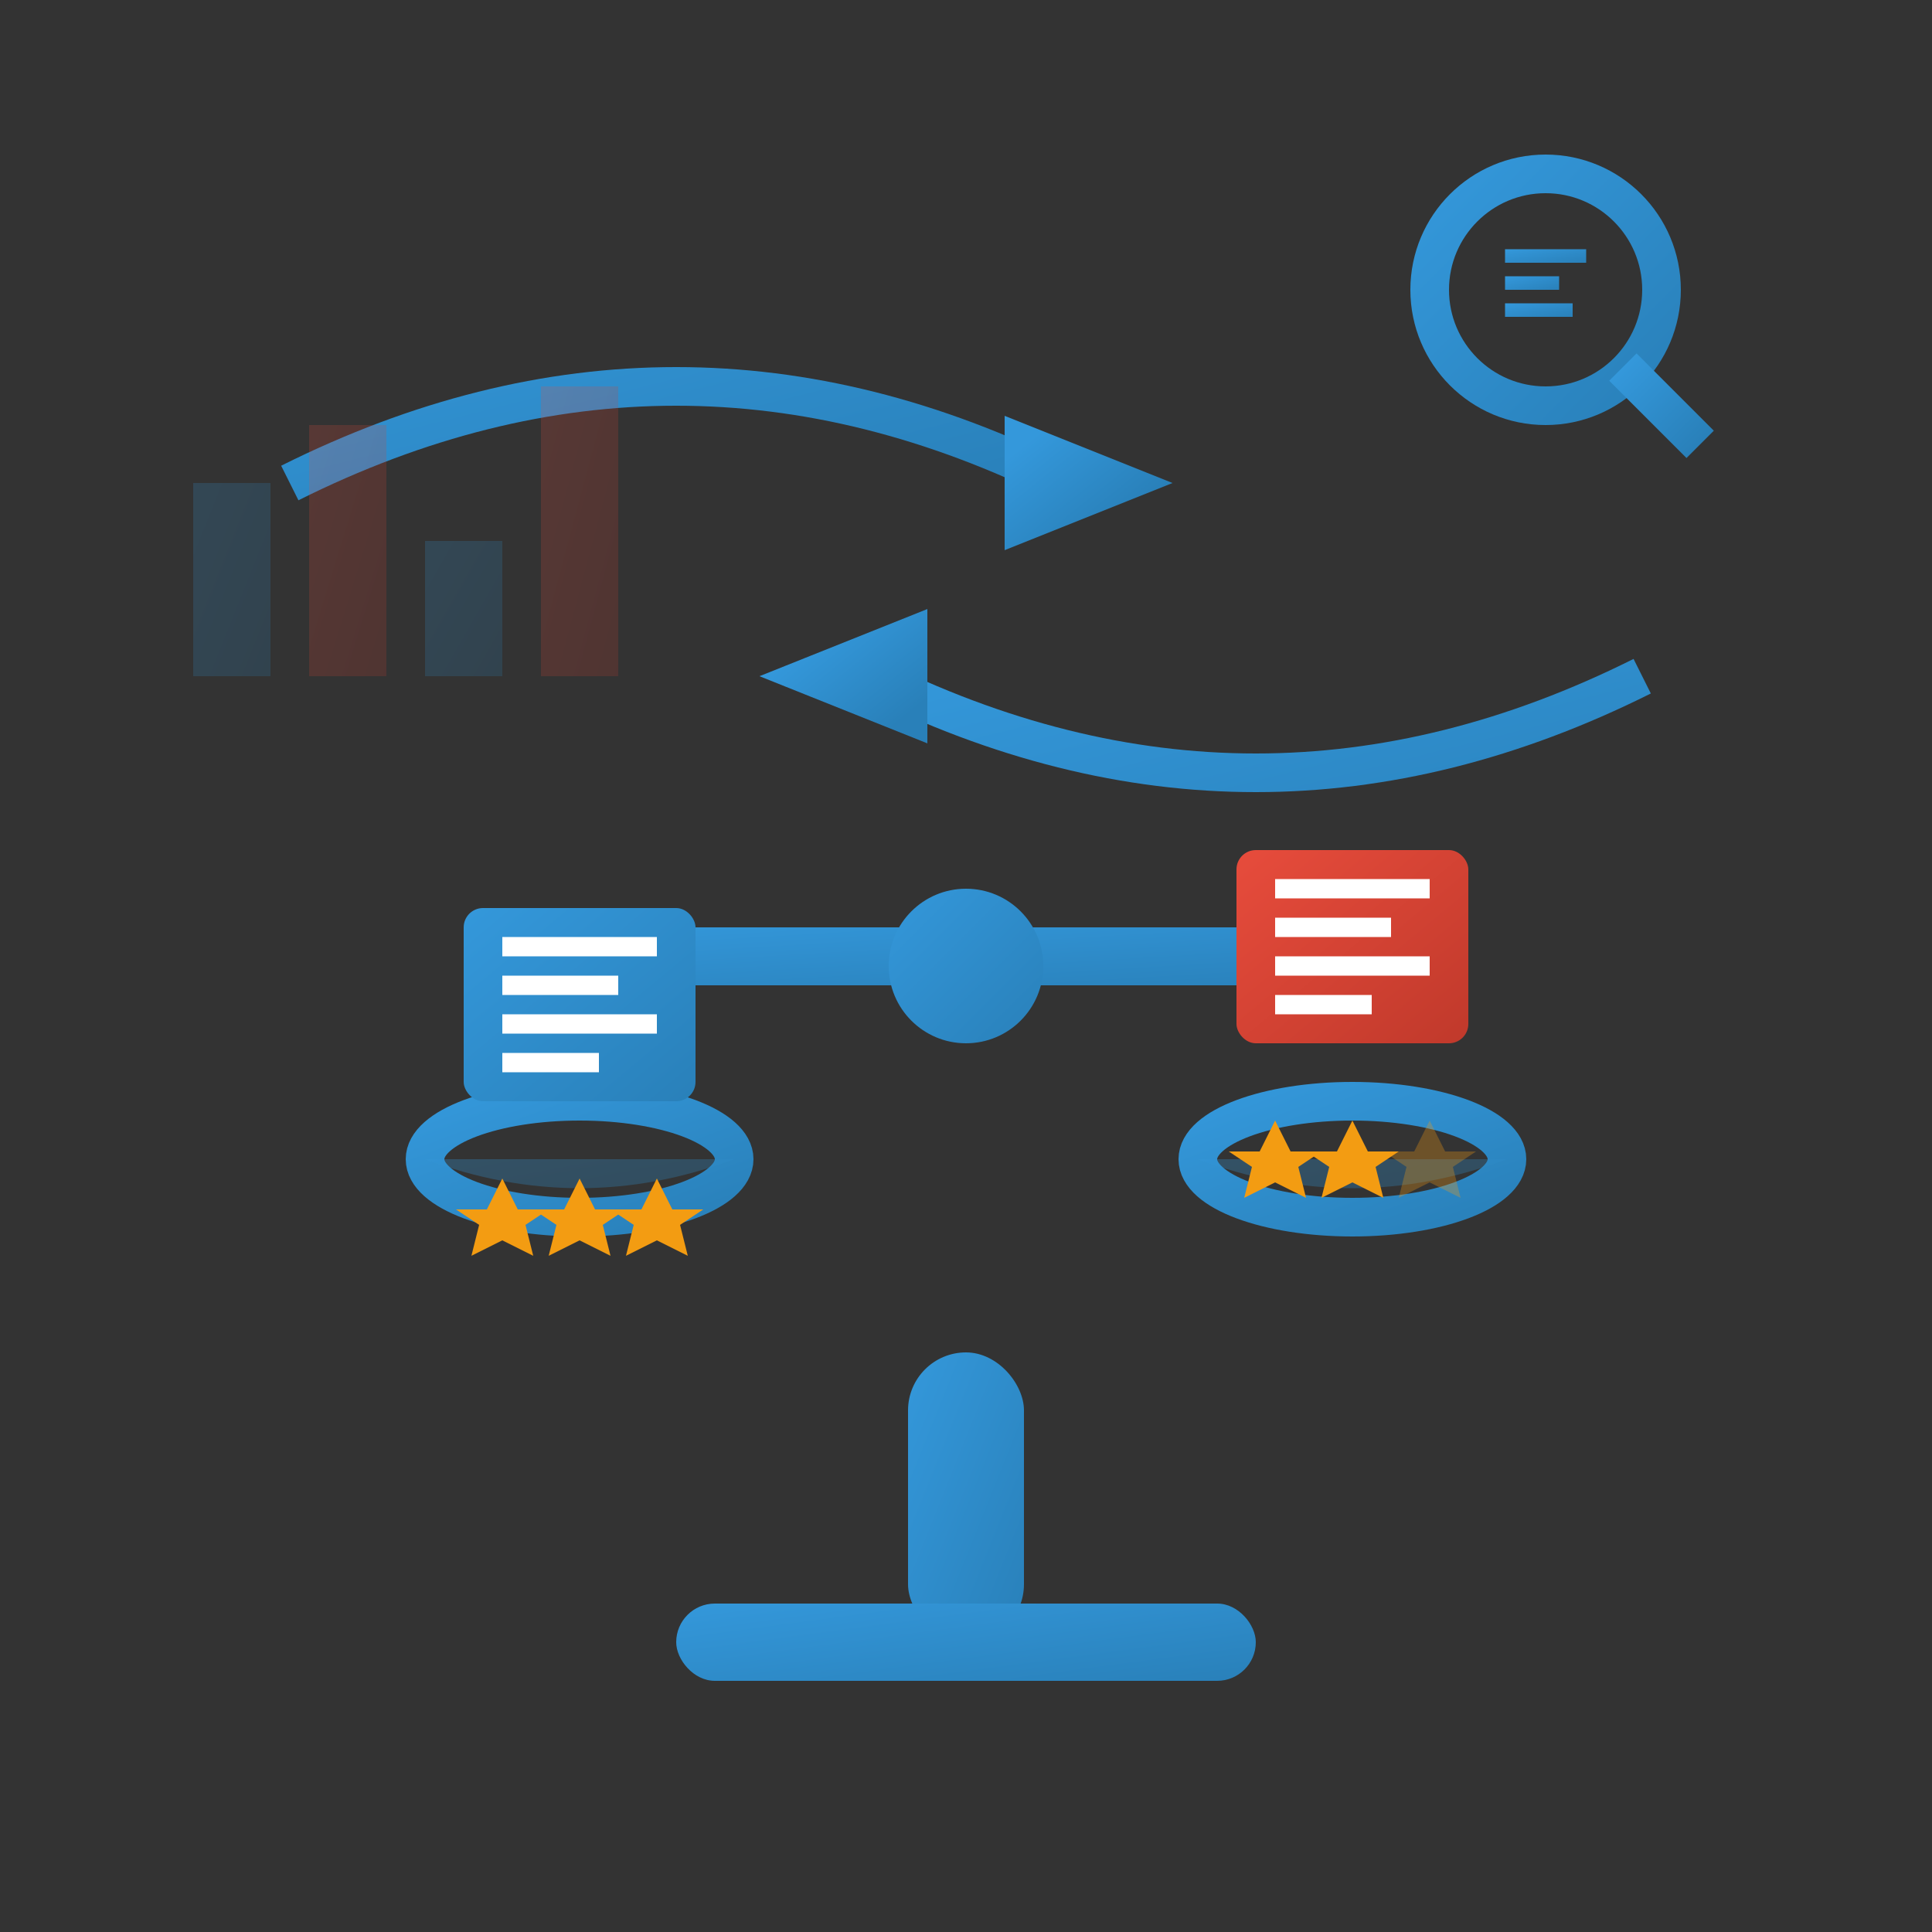 <svg xmlns="http://www.w3.org/2000/svg" viewBox="0 0 100 100" width="100" height="100">
  <rect x="0" y="0" width="100" height="100" fill="#333333" stroke="none"/>
  <defs>
    <linearGradient id="comparisonGradient1" x1="0%" y1="0%" x2="100%" y2="100%">
      <stop offset="0%" style="stop-color:#3498db;stop-opacity:1" />
      <stop offset="100%" style="stop-color:#2980b9;stop-opacity:1" />
    </linearGradient>
    <linearGradient id="comparisonGradient2" x1="0%" y1="0%" x2="100%" y2="100%">
      <stop offset="0%" style="stop-color:#e74c3c;stop-opacity:1" />
      <stop offset="100%" style="stop-color:#c0392b;stop-opacity:1" />
    </linearGradient>
  </defs>
  
  <!-- Balance/Scale for comparison -->
  <g transform="translate(50, 50)">
    <!-- Scale base -->
    <rect x="-3" y="20" width="6" height="15" fill="url(#comparisonGradient1)" rx="3"/>
    <rect x="-15" y="33" width="30" height="4" fill="url(#comparisonGradient1)" rx="2"/>
    
    <!-- Scale arm -->
    <rect x="-25" y="-2" width="50" height="3" fill="url(#comparisonGradient1)" rx="1.5"/>
    
    <!-- Central pivot -->
    <circle cx="0" cy="0" r="4" fill="url(#comparisonGradient1)"/>
    
    <!-- Left scale pan -->
    <g transform="translate(-20, 0)">
      <line x1="0" y1="0" x2="0" y2="8" stroke="url(#comparisonGradient1)" stroke-width="2"/>
      <ellipse cx="0" cy="10" rx="8" ry="3" fill="none" stroke="url(#comparisonGradient1)" stroke-width="2"/>
      <path d="M -8,10 Q 0,13 8,10" fill="url(#comparisonGradient1)" opacity="0.3"/>
    </g>
    
    <!-- Right scale pan -->
    <g transform="translate(20, -3)">
      <line x1="0" y1="3" x2="0" y2="11" stroke="url(#comparisonGradient1)" stroke-width="2"/>
      <ellipse cx="0" cy="13" rx="8" ry="3" fill="none" stroke="url(#comparisonGradient1)" stroke-width="2"/>
      <path d="M -8,13 Q 0,16 8,13" fill="url(#comparisonGradient1)" opacity="0.3"/>
    </g>
  </g>
  
  <!-- Comparison items -->
  <!-- Option A (left side) -->
  <g transform="translate(30, 55)">
    <!-- Document/report -->
    <rect x="-6" y="-8" width="12" height="10" fill="url(#comparisonGradient1)" rx="1"/>
    <g stroke="#ffffff" stroke-width="1">
      <line x1="-4" y1="-6" x2="4" y2="-6"/>
      <line x1="-4" y1="-4" x2="2" y2="-4"/>
      <line x1="-4" y1="-2" x2="4" y2="-2"/>
      <line x1="-4" y1="0" x2="1" y2="0"/>
    </g>
    <!-- Rating stars -->
    <g transform="translate(0, 8)" fill="#f39c12">
      <polygon points="-4,-2 -3.2,-0.4 -1.6,-0.4 -2.8,0.4 -2.4,2 -4,1.2 -5.6,2 -5.2,0.4 -6.4,-0.4 -4.8,-0.4"/>
      <polygon points="0,-2 0.8,-0.4 2.4,-0.4 1.2,0.4 1.6,2 0,1.2 -1.6,2 -1.2,0.4 -2.4,-0.4 -0.8,-0.4"/>
      <polygon points="4,-2 4.8,-0.4 6.4,-0.4 5.2,0.4 5.6,2 4,1.2 2.4,2 2.8,0.4 1.6,-0.4 3.2,-0.4"/>
    </g>
  </g>
  
  <!-- Option B (right side) -->
  <g transform="translate(70, 52)">
    <!-- Document/report -->
    <rect x="-6" y="-8" width="12" height="10" fill="url(#comparisonGradient2)" rx="1"/>
    <g stroke="#ffffff" stroke-width="1">
      <line x1="-4" y1="-6" x2="4" y2="-6"/>
      <line x1="-4" y1="-4" x2="2" y2="-4"/>
      <line x1="-4" y1="-2" x2="4" y2="-2"/>
      <line x1="-4" y1="0" x2="1" y2="0"/>
    </g>
    <!-- Rating stars -->
    <g transform="translate(0, 8)" fill="#f39c12">
      <polygon points="-4,-2 -3.2,-0.4 -1.6,-0.4 -2.8,0.4 -2.4,2 -4,1.2 -5.6,2 -5.2,0.4 -6.4,-0.4 -4.8,-0.4"/>
      <polygon points="0,-2 0.8,-0.4 2.4,-0.4 1.2,0.4 1.6,2 0,1.2 -1.6,2 -1.2,0.4 -2.4,-0.4 -0.8,-0.4"/>
      <polygon points="4,-2 4.8,-0.4 6.4,-0.4 5.2,0.4 5.6,2 4,1.2 2.4,2 2.8,0.4 1.6,-0.4 3.2,-0.4" opacity="0.3"/>
    </g>
  </g>
  
  <!-- Comparison arrows -->
  <g stroke="url(#comparisonGradient1)" stroke-width="2" fill="none">
    <!-- Left to right arrow -->
    <path d="M 15,25 Q 35,15 55,25"/>
    <polygon points="53,23 58,25 53,27" fill="url(#comparisonGradient1)"/>
    
    <!-- Right to left arrow -->
    <path d="M 85,35 Q 65,45 45,35"/>
    <polygon points="47,33 42,35 47,37" fill="url(#comparisonGradient1)"/>
  </g>
  
  <!-- Comparison chart background -->
  <g transform="translate(10, 10)" opacity="0.2">
    <!-- Chart bars representing comparison data -->
    <rect x="0" y="15" width="4" height="10" fill="url(#comparisonGradient1)"/>
    <rect x="6" y="12" width="4" height="13" fill="url(#comparisonGradient2)"/>
    <rect x="12" y="18" width="4" height="7" fill="url(#comparisonGradient1)"/>
    <rect x="18" y="10" width="4" height="15" fill="url(#comparisonGradient2)"/>
  </g>
  
  <!-- Analysis magnifying glass -->
  <g transform="translate(80, 15)">
    <circle cx="0" cy="0" r="6" fill="none" stroke="url(#comparisonGradient1)" stroke-width="2"/>
    <line x1="4" y1="4" x2="8" y2="8" stroke="url(#comparisonGradient1)" stroke-width="2"/>
    <!-- Magnified content -->
    <g transform="scale(0.7)">
      <rect x="-3" y="-3" width="6" height="1" fill="url(#comparisonGradient1)"/>
      <rect x="-3" y="-1" width="4" height="1" fill="url(#comparisonGradient1)"/>
      <rect x="-3" y="1" width="5" height="1" fill="url(#comparisonGradient1)"/>
    </g>
  </g>
</svg>
